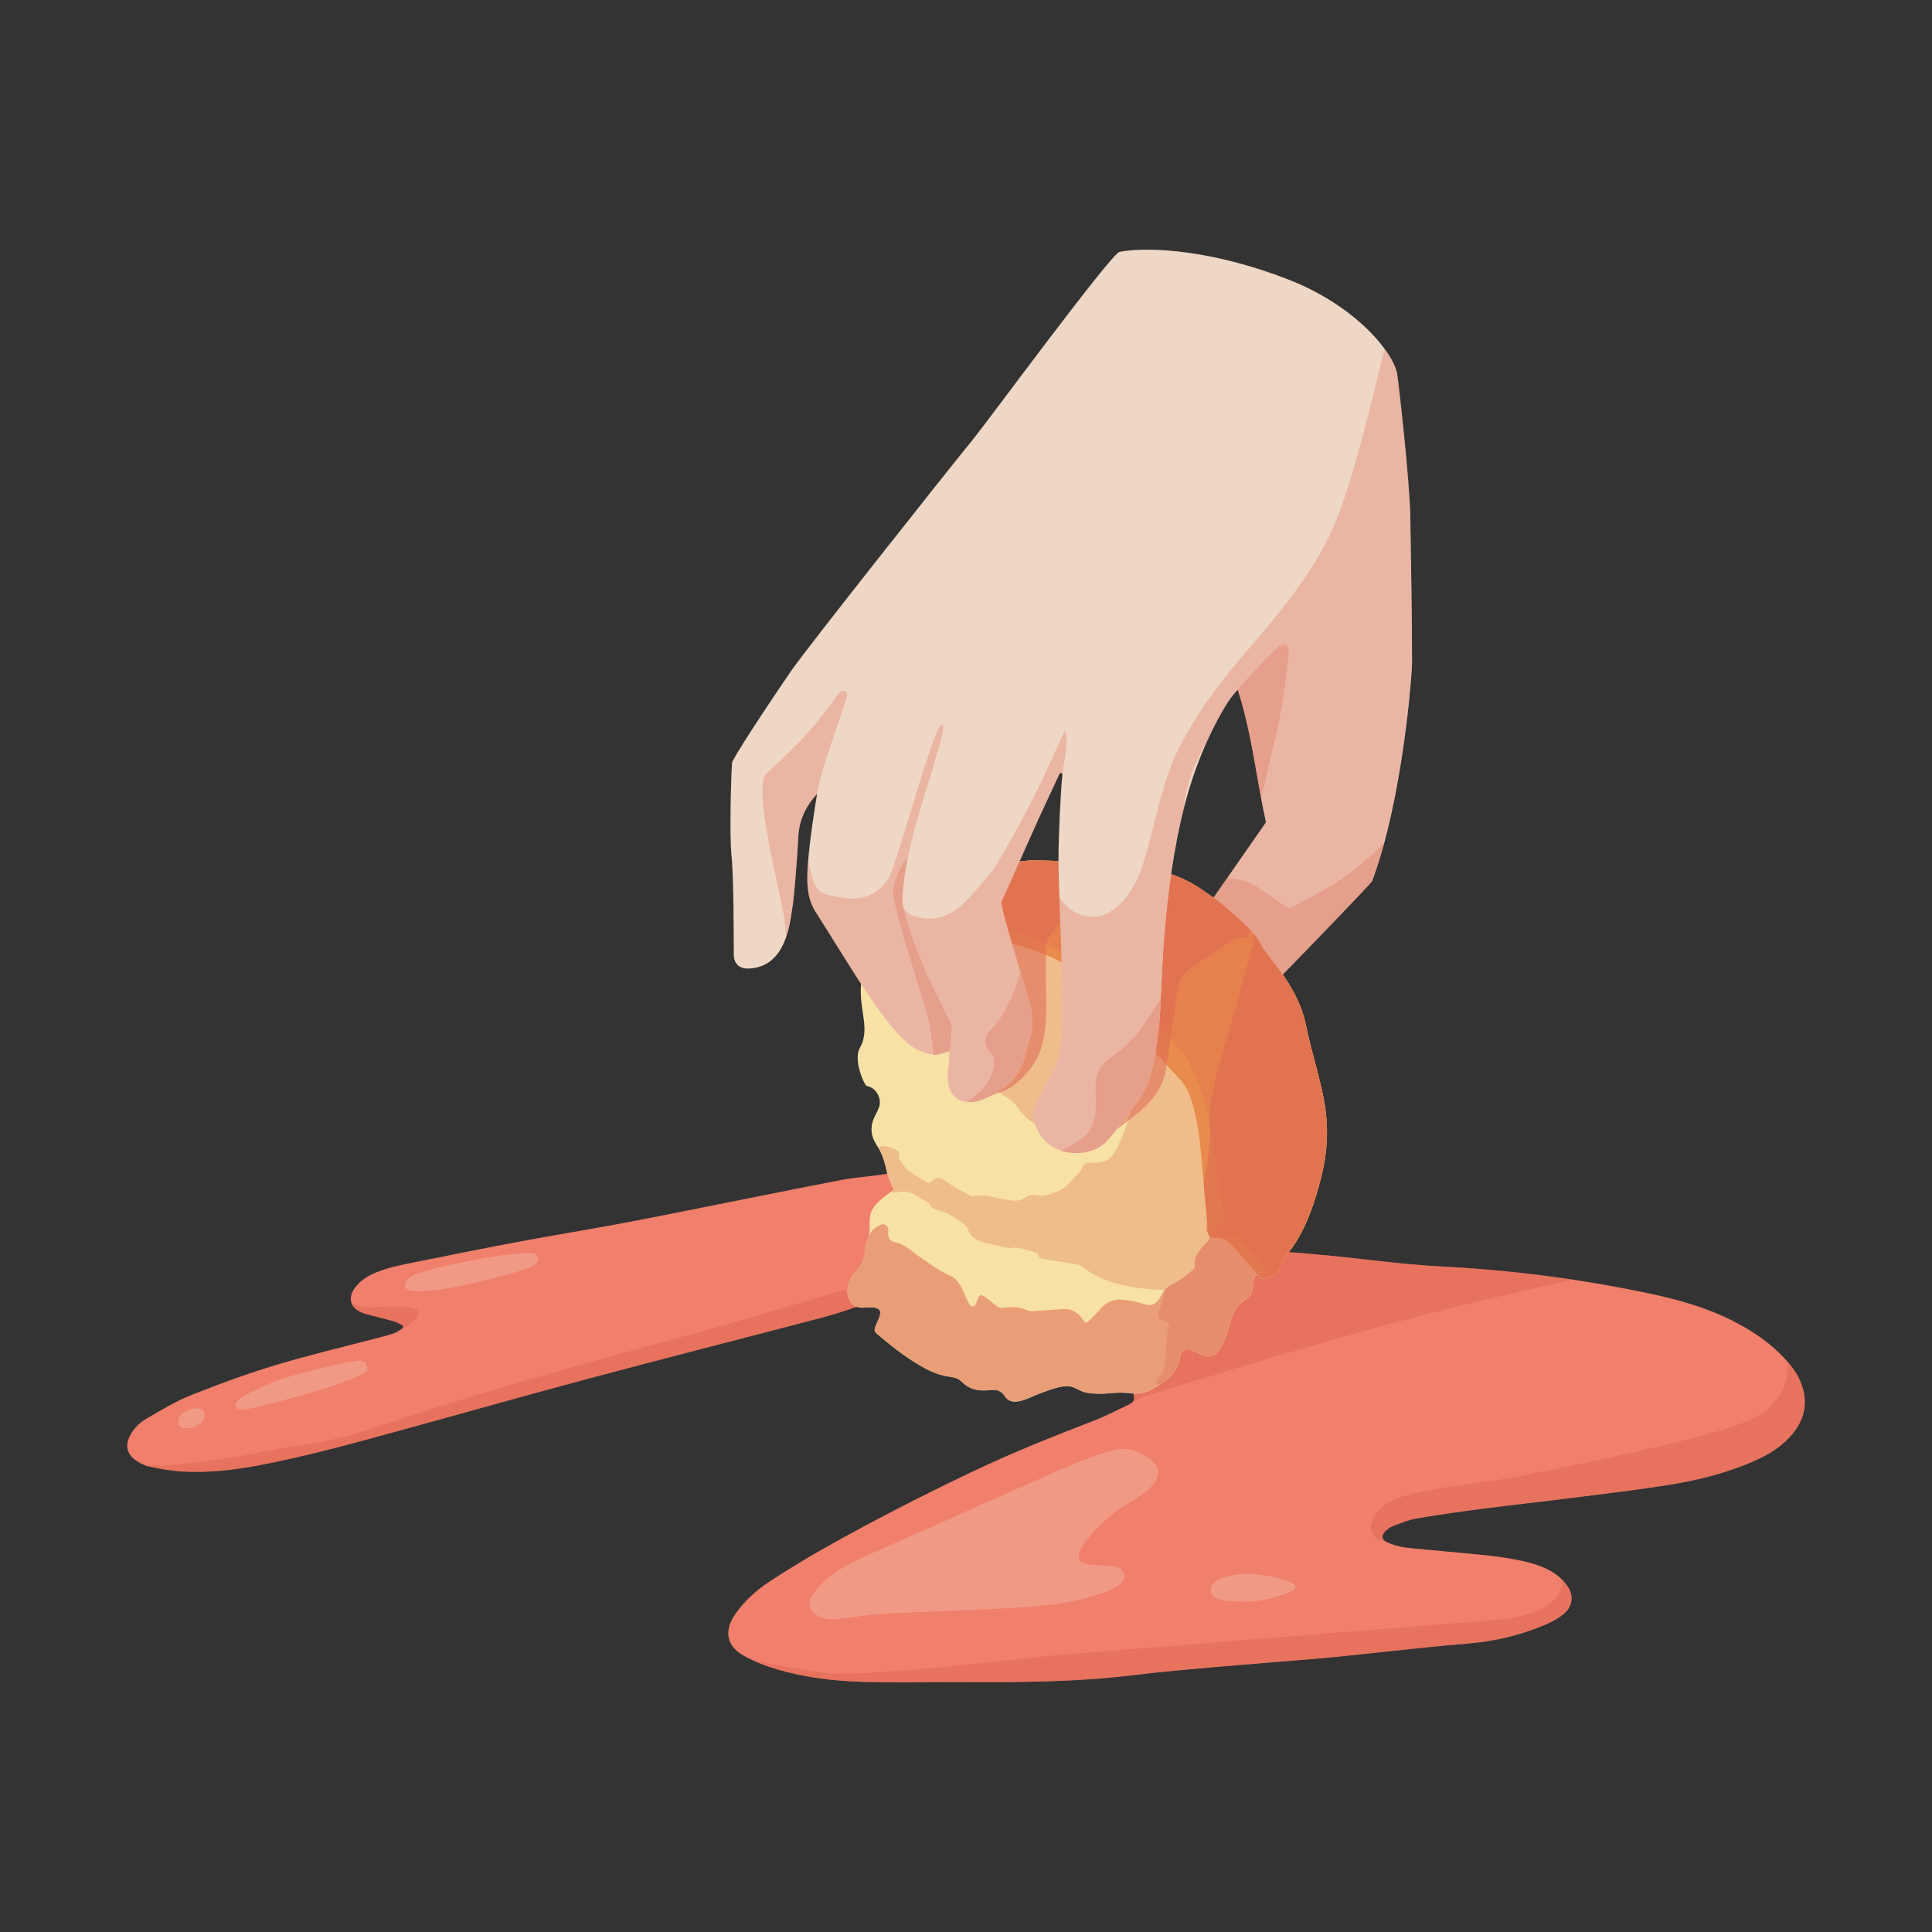 <?xml version="1.0" encoding="UTF-8"?>
<svg id="Calque_2" xmlns="http://www.w3.org/2000/svg" viewBox="0 0 500 500">
  <rect x="0" y="0" width="500" height="500" fill="#333333" stroke="none"/>
  <defs>
    <style>
      .cls-1, .cls-2, .cls-3, .cls-4, .cls-5 {
        fill: #de6753;
      }

      .cls-6, .cls-3 {
        opacity: .3;
      }

      .cls-7 {
        fill: #f1ead9;
      }

      .cls-8, .cls-2 {
        opacity: .25;
      }

      .cls-9 {
        opacity: .55;
      }

      .cls-10, .cls-11 {
        fill: #ffcf45;
      }

      .cls-4 {
        opacity: .15;
      }

      .cls-12 {
        fill: #f2ebd9;
      }

      .cls-13 {
        fill: #f1ead8;
      }

      .cls-5, .cls-14 {
        opacity: .5;
      }

      .cls-15 {
        fill: #f07f6b;
      }

      .cls-11 {
        opacity: .35;
      }
    </style>
  </defs>
  <g>
    <path class="cls-15" d="M249.48,435.31c-10.88,0-18.6.18-26.3-.05-7.47-.23-14.9-1.12-22.1-3.24-2.95-.87-5.88-2-8.56-3.49-4.55-2.54-5.23-6.54-2.19-10.86,2.37-3.36,5.38-6.11,8.77-8.34,4.78-3.14,9.68-6.11,14.66-8.91,12.54-7.05,25.34-13.6,38.34-19.77,10.13-4.81,20.53-8.94,30.98-12.98,2.96-1.14,5.8-2.6,8.66-3.98,1.72-.83,2.03-1.22,1.58-2.96-.51-1.97.11-3.6.97-5.23,2.33-4.39,5.38-8.27,8.76-11.87,5.39-5.75,11.07-11.22,17.91-15.27,1.96-1.16,4.25-1.75,6.27-2.82,4.07-2.17,8.31-1.31,12.54-.97,11,.89,21.9,2.61,32.95,3.18,18.17.92,36.21,3.22,54.03,6.98,8.97,1.89,17.71,4.48,25.64,9.29,3.83,2.32,7.33,5.05,10.28,8.44,1.69,1.94,3.05,4.09,3.81,6.55,1.41,4.56.33,8.63-2.7,12.23-2.62,3.11-5.99,5.19-9.66,6.81-7.02,3.1-14.42,4.98-21.95,6.19-8.54,1.37-17.14,2.37-25.72,3.46-7.48.95-14.98,1.75-22.45,2.72-5.82.76-11.64,1.57-17.43,2.56-2.08.35-4.09,1.22-6.09,1.97-.72.27-1.39.79-1.94,1.34-1.11,1.1-1.01,2.21.43,2.84,1.43.63,2.99,1.13,4.54,1.33,3.62.47,7.27.69,10.9,1.07,7.1.74,14.26,1.04,21.22,2.85,2.95.77,5.77,1.84,8.08,3.9.88.78,1.68,1.72,2.26,2.73,1.33,2.3.86,4.92-1.25,6.65-1.15.95-2.48,1.75-3.84,2.37-6.94,3.14-14.24,4.82-21.85,5.4-7.2.55-14.37,1.4-21.56,2.14-5.29.54-10.58,1.16-15.87,1.62-9.17.8-18.36,1.47-27.54,2.28-6.88.6-13.77,1.2-20.62,2.04-15.67,1.92-31.4,1.87-43.97,1.81Z"/>
    <path class="cls-15" d="M104.22,342.98c-.77-.35-1.51-.79-2.31-1.03-1.9-.55-3.84-.99-5.76-1.5-.92-.24-1.86-.46-2.72-.84-2.8-1.25-3.45-3.75-1.63-6.24,1.15-1.56,2.64-2.72,4.41-3.56,3.49-1.66,7.24-2.37,10.97-3.12,9.26-1.88,18.52-3.73,27.8-5.47,8.5-1.59,17.05-2.96,25.55-4.55,8.5-1.59,16.98-3.33,25.46-5.01,10.66-2.11,21.32-4.28,32-6.33,2.8-.54,5.67-.72,8.5-1.1,1.95-.27,3.9-.57,5.84-.92,1.24-.22,2.1-.12,3.09,1,1.88,2.12,2,4.41,1.5,6.9-.76,3.74-2.54,7.04-4.77,10.05-2.88,3.88-4.36,8.47-6.7,12.61-.17.3-.25.82-.1,1.11.79,1.54-.29,2.08-1.36,2.44-3.61,1.22-7.21,2.5-10.88,3.47-20.11,5.29-40.27,10.4-60.36,15.77-17.49,4.67-34.9,9.62-52.35,14.4-11.1,3.04-22.21,6.04-33.54,8.18-6.5,1.22-13.05,1.95-19.66,1.58-2.91-.16-5.83-.69-8.69-1.3-1.27-.27-2.53-.98-3.6-1.76-2.04-1.47-2.49-3.66-1.41-5.93.95-2,2.49-3.57,4.34-4.65,3.78-2.18,7.54-4.5,11.56-6.1,7.22-2.88,14.55-5.56,21.99-7.81,8.81-2.66,17.78-4.75,26.68-7.1,1.38-.36,2.77-.71,4.11-1.21.77-.28,1.42-.85,2.13-1.3-.03-.24-.06-.47-.09-.71Z"/>
  </g>
  <g class="cls-8">
    <path class="cls-7" d="M137.81,324.3c1.3.27,2.02,1.54.93,2.74-.94,1.05-6.7,2.85-17.22,5.29-3.57.83-12.1,2.31-15.12,1.69-2.97-.61-1.3-3.07.54-3.92,1.97-.91,4.09-1.46,6.2-1.97,4.14-1,8.31-1.86,12.5-2.58,8.68-1.49,11.95-1.3,12.17-1.26Z"/>
    <path class="cls-13" d="M334.05,411.89c-5.35,2.35-11.2,3.12-16.99,2.34-1.31-.18-3.78-.73-3.71-2.77.12-3.42,6.77-4.09,9.18-4.14,4.74-.1,16.64,2.33,11.52,4.58Z"/>
    <path class="cls-13" d="M236.06,417.29c-3.03.14-6.05.29-9.07.47-3.48.22-9.97,1.5-12.24,1.31-3.33-.27-6.81-2.66-4.52-6.2,3.85-5.94,10.68-8.8,16.91-11.53,16.26-7.14,49.57-22.21,53.93-23.71,3.29-1.13,7.54-3.1,11.08-2.52,2.65.43,7.86,3.01,7.54,6.24-.4,4.02-6.06,6.54-10.35,9.41-2.22,1.49-14.23,11.97-8.8,13.82,3.56,1.21,10.24-.57,10.4,3.3.07,1.59-1.57,2.67-3.02,3.32-6.46,2.88-13.56,4.02-20.61,4.56-10.39.79-20.84,1.07-31.25,1.53Z"/>
    <path class="cls-7" d="M95.11,354.33c-.04,2.41-22.52,8.55-31.36,10.41-2.93.62-3.82-1.49-1.28-3.05,4.63-2.84,9.76-4.73,14.98-6.15,5.07-1.38,10.48-2.83,15.7-3.43,1.09-.12,1.98.83,1.96,2.22Z"/>
    <path class="cls-7" d="M48.7,369.61c-2.43.24-2.87-1.21-2.59-2.25.7-2.61,6.97-4.52,6.84-.87-.02.63-.39,1.21-.83,1.66-.65.65-2.08,1.32-3.42,1.46Z"/>
  </g>
  <g class="cls-14">
    <path class="cls-1" d="M400.88,420.03c1.36-.62,2.68-1.42,3.84-2.37,2.11-1.73,2.58-4.35,1.25-6.65-.47-.82-1.09-1.58-1.77-2.26.02.16.05.33.08.5.03,0,.06.01.1.02v.15s-.05-.06-.08-.09c.03.15.05.29.08.44-1.19,6.89-10.33,8.91-18.76,9.59-3.15.25-14.09,1.13-18.38,1.47-6.49.52-41.55,3.32-55.7,4.45-12.38.99-24.75,1.98-37.13,2.97-5.12.41-48.94,5.71-59.67,4.82-4.32-.36-16.55-2.64-19.95-3.4,2.03.95,4.17,1.72,6.31,2.35,7.2,2.12,14.63,3.01,22.1,3.24,7.71.24,15.42.05,26.3.05,12.57.06,28.3.11,43.97-1.81,6.85-.84,13.74-1.43,20.62-2.04,9.17-.81,18.36-1.47,27.54-2.28,5.3-.46,10.58-1.09,15.87-1.62,7.19-.73,14.36-1.59,21.56-2.14,7.61-.58,14.9-2.26,21.85-5.4ZM211.91,434.16l-.08-.02s.1.01.15.02h-.07Z"/>
    <path class="cls-1" d="M404.2,409.23s.06.06.08.09c0-.03,0-.05-.01-.08-.02,0-.05-.01-.07-.02Z"/>
    <path class="cls-1" d="M92.08,337.61c-.23-.1-.54-.03-.91.06.42.78,1.18,1.46,2.26,1.94.86.39,1.8.6,2.72.84,1.92.51,3.86.95,5.76,1.5.8.23,1.54.68,2.31,1.03l.09.71c-.15.1-.31.2-.46.3,0,.07,0,.13-.01.2,1.14-.8,2.37-1.5,3.41-2.41,1.64-1.45,1.24-3.12-.94-3.47-2.05-.33-4.18-.25-6.27-.21-2.67.06-5.35.67-7.96-.49Z"/>
    <path class="cls-1" d="M223.97,337.44c.93-.31,1.86-.76,1.57-1.88l-.56.07c-.11-.88-1.17-2.05-2.11-2.24.98-.42,1.88-.8,2.77-1.18-.05-.13-.09-.25-.14-.38-1.07.3-2.14.58-3.2.89-15.41,4.47-30.74,9.19-46.23,13.36-21.62,5.83-43.15,11.89-64.51,18.6-10.98,3.45-21.71,7.8-33.28,9.25-6.13.77-12.16,2.33-18.27,3.29-5.4.85-10.84,1.42-16.27,1.98-2.07.21-4.17.03-6.26.03h0c.33.13.67.24,1.01.31,2.86.6,5.77,1.14,8.69,1.3,6.61.36,13.17-.36,19.66-1.58,11.32-2.13,22.44-5.13,33.54-8.18,17.45-4.79,34.87-9.73,52.35-14.4,20.09-5.37,40.25-10.47,60.36-15.77,3.68-.97,7.28-2.26,10.88-3.47Z"/>
    <path class="cls-1" d="M390.9,382.48c-8.81,1.51-23.84,2.81-30.17,5.65-5.86,2.63-8.66,9.39-2.43,10.82.17.04.33.06.5.09-1.27-.65-1.34-1.7-.27-2.76.55-.55,1.22-1.07,1.94-1.34,2-.75,4.01-1.62,6.09-1.97,5.79-.98,11.6-1.8,17.43-2.56,7.48-.97,14.98-1.77,22.45-2.72,8.58-1.09,17.18-2.08,25.72-3.46,7.53-1.21,14.93-3.1,21.95-6.19,3.67-1.62,7.04-3.7,9.66-6.81,3.03-3.6,4.11-7.67,2.7-12.23-.76-2.46-2.12-4.61-3.81-6.55-.09-.1-.19-.2-.28-.31.39,2.4.23,4.69-.85,7.07-1.26,2.77-3.4,5.13-5.91,6.83-5.71,3.87-26.78,8.35-31.77,9.56-6.02,1.46-27.68,5.96-32.96,6.87Z"/>
    <path class="cls-1" d="M295.26,361.63c4.1-1.29,8.23-2.51,12.34-3.77,29.29-8.99,58.68-17.62,88.63-24.23,1.4-.31,6.38-1.5,10.75-2.46-11.35-1.7-22.78-2.84-34.26-3.42-11.05-.56-21.95-2.28-32.95-3.18-4.23-.34-8.47-1.2-12.54.97-2.02,1.08-4.31,1.66-6.27,2.82-6.84,4.05-12.52,9.51-17.91,15.27-3.37,3.6-6.43,7.48-8.76,11.87-.86,1.63-1.49,3.25-.97,5.23.33,1.28.25,1.83-.5,2.36.23-.13.53-.29.82-.47.54-.33,1.04-.81,1.63-.99Z"/>
  </g>
  <g>
    <path class="cls-12" d="M266.45,222.68c8.99.02,18.07.77,27.03,1.54,6.46.56,13.02,2.64,18.29,6.55,1.62,1.21,3.47,2.15,4.93,3.52,3.54,3.31,7.66,6.08,9.94,10.6.59,1.18,1.52,2.19,2.33,3.25,4.04,5.24,7.69,10.65,9.02,17.35,1.26,6.33,3.39,12.65,4.59,19.07s1.04,13.14-.6,19.76c-1.48,5.93-3.34,11.77-6.56,17.03-.98,1.61-2.21,3.05-3.32,4.57-.79,1.09-1.17,3.17-2.15,3.96-.29.24-.67.35-1.04.45-.49.14-.98.27-1.47.41-.36.1-.76.2-1.1.06-.37-.15-.58-.54-.93-.73-1.23-.7-1.17,3.79-1.42,4.38-.57,1.36-2.1,2.01-3.18,3.02-1.57,1.48-1.97,3.55-2.62,5.5-.67,2.03-2.23,7.37-4.66,8-.63.16-1.29,0-1.91-.2-2.4-.75-5.74-3.52-6.27.63-.45,3.49-3.13,5.68-5.96,7.41-1.21.74-2.47,1.43-3.86,1.7-1.78.34-3.55-.07-5.33-.1s-3.55.29-5.34.29c-1.26,0-2.53-.06-3.77-.3-1.41-.28-2.56-1.2-3.86-1.54-2.29-.59-6.03,1.02-8.23,1.81-2.49.9-7.01,3.77-8.96.66-.74-1.18-1.87-1.76-3.31-1.6-.16.02-.33-.02-.49,0-2.34.32-4.71.09-6.59-1.47-.53-.44-.99-.96-1.58-1.3-.9-.53-1.98-.6-3.01-.78-2.7-.46-5.2-1.71-7.55-3.13-3.72-2.25-7.13-4.95-10.44-7.76-.28-.23-.56-.49-.67-.84-.12-.41.04-.84.21-1.24.3-.73.6-1.46.9-2.19.28-.67.53-1.52.04-2.06-.16-.18-.38-.29-.6-.38-1.18-.45-2.5-.17-3.76-.15-4.58.07-4.82-6.27-2.26-8.89,1.64-1.68,2.93-3.56,2.86-6.18-.04-1.7,1.22-3.14,1.29-4.91.05-1.21-.07-2.44.1-3.64.33-2.37,2.3-3.98,4.08-5.38.69-.55,1.4-1.07,2.03-1.55-.61-1.62-1.44-3.11-1.82-4.79-.44-1.94-.86-3.75-1.85-5.51-.61-1.1-1.36-2.13-1.75-3.33-.46-1.4-.39-2.96.11-4.34.44-1.22,1.2-2.32,1.58-3.56.69-2.22-.9-4.9-3.26-5.34-.55-.1-3.14-5.87-2.06-9.13.16-.49.44-.93.66-1.39,1.02-2.1.96-4.56.63-6.87-.44-3.15-1.03-6.14-.62-9.33.05-.42.47-.79.76-1.25.27.26.46.43.71.66.61-1.11,1.21-2.16,1.77-3.23,1.84-3.52,4.65-6.24,7.6-8.75,6.63-5.64,13.59-10.87,21.18-15.18,2-1.14,4.01-2.29,6.12-3.17,1.07-.45,2.38-.32,3.58-.46.6-.07,1.2-.14,1.8-.22Z"/>
    <path class="cls-11" d="M266.45,222.68c8.99.02,18.07.77,27.03,1.54,6.46.56,13.02,2.64,18.29,6.55,1.62,1.21,3.47,2.15,4.93,3.52,3.54,3.31,7.66,6.08,9.94,10.6.59,1.18,1.52,2.19,2.33,3.25,4.04,5.24,7.69,10.65,9.02,17.35,1.26,6.33,3.39,12.65,4.59,19.07s1.04,13.14-.6,19.76c-1.48,5.93-3.34,11.77-6.56,17.03-.98,1.61-2.21,3.05-3.32,4.57-.79,1.09-1.17,3.17-2.15,3.96-.29.24-.67.35-1.04.45-.49.14-.98.27-1.47.41-.36.1-.76.2-1.1.06-.37-.15-.58-.54-.93-.73-1.23-.7-1.17,3.79-1.42,4.38-.57,1.36-2.1,2.01-3.18,3.02-1.57,1.48-1.97,3.55-2.62,5.5-.67,2.03-2.23,7.37-4.66,8-.63.16-1.29,0-1.91-.2-2.4-.75-5.74-3.52-6.27.63-.45,3.49-3.13,5.68-5.96,7.41-1.21.74-2.47,1.43-3.86,1.7-1.78.34-3.55-.07-5.33-.1s-3.55.29-5.34.29c-1.26,0-2.53-.06-3.77-.3-1.41-.28-2.56-1.2-3.86-1.54-2.29-.59-6.03,1.02-8.23,1.81-2.49.9-7.01,3.77-8.96.66-.74-1.18-1.87-1.76-3.31-1.6-.16.02-.33-.02-.49,0-2.34.32-4.71.09-6.59-1.47-.53-.44-.99-.96-1.58-1.3-.9-.53-1.98-.6-3.01-.78-2.7-.46-5.2-1.71-7.55-3.13-3.72-2.25-7.13-4.95-10.44-7.76-.28-.23-.56-.49-.67-.84-.12-.41.04-.84.21-1.24.3-.73.6-1.46.9-2.19.28-.67.53-1.52.04-2.06-.16-.18-.38-.29-.6-.38-1.18-.45-2.5-.17-3.76-.15-4.58.07-4.82-6.27-2.26-8.89,1.64-1.68,2.93-3.56,2.86-6.18-.04-1.7,1.22-3.14,1.29-4.91.05-1.21-.07-2.44.1-3.64.33-2.37,2.3-3.98,4.08-5.38.69-.55,1.4-1.07,2.03-1.55-.61-1.62-1.44-3.11-1.82-4.79-.44-1.94-.86-3.75-1.85-5.51-.61-1.1-1.36-2.13-1.75-3.33-.46-1.4-.39-2.96.11-4.34.44-1.22,1.2-2.32,1.58-3.56.69-2.22-.9-4.9-3.26-5.34-.55-.1-3.14-5.87-2.06-9.13.16-.49.44-.93.66-1.39,1.02-2.1.96-4.56.63-6.87-.44-3.15-1.03-6.14-.62-9.33.05-.42.47-.79.76-1.25.27.26.46.43.71.66.61-1.11,1.21-2.16,1.77-3.23,1.84-3.52,4.65-6.24,7.6-8.75,6.63-5.64,13.59-10.87,21.18-15.18,2-1.14,4.01-2.29,6.12-3.17,1.07-.45,2.38-.32,3.58-.46.6-.07,1.2-.14,1.8-.22Z"/>
    <path class="cls-10" d="M338,265.48c-1.33-6.7-4.98-12.1-9.02-17.35-.81-1.06-1.73-2.07-2.33-3.25-2.29-4.51-6.41-7.29-9.94-10.6-1.46-1.37-3.31-2.31-4.93-3.52-5.27-3.91-11.83-5.99-18.29-6.55-8.96-.78-18.05-1.52-27.03-1.54-.6.07-1.2.15-1.8.22-1.2.14-2.51,0-3.58.46-2.11.89-4.12,2.04-6.12,3.17-2.29,1.3-4.52,2.7-6.71,4.16l.06.03c-2.66,1.78-5.25,3.67-7.78,5.64-1.96,1.52-8.17,6.29-8.92,7.75.06.05.12.12.19.13,7.66,1.53,15.34,1.37,23.05.43,3.75-.46,7.51-1,11.11.79.47.23.99.35,1.49.51,5.62,1.82,10.78,4.5,14.89,8.77,7.48,7.78,14.82,15.71,22.15,23.65,1.29,1.4,2.65,2.98,3.28,4.72,2.57,7.04,2.99,14.49,3.62,21.88.4,4.7.82,9.4,1.26,14.09.08.84.59,1.37,1.46,1.28,2.44-.26,4.02,1.1,5.48,2.76,2.05,2.35,4.11,4.68,6.13,6.98l-.04.14c.22.2.42.44.69.56.35.14.74.04,1.1-.06.49-.14.98-.27,1.47-.41.37-.1.74-.21,1.04-.45.97-.79,1.35-2.87,2.15-3.96,1.11-1.52,2.33-2.96,3.32-4.57,3.22-5.27,5.08-11.1,6.56-17.03,1.65-6.62,1.87-13.03.6-19.76-1.21-6.42-3.33-12.74-4.59-19.07Z"/>
    <path class="cls-5" d="M338,265.48c-1.33-6.7-4.98-12.1-9.02-17.35-.81-1.06-1.73-2.07-2.33-3.25-2.29-4.51-6.41-7.29-9.94-10.6-1.46-1.37-3.31-2.31-4.93-3.52-5.27-3.91-11.83-5.99-18.29-6.55-8.96-.78-18.05-1.52-27.03-1.54-.6.07-1.2.15-1.8.22-1.2.14-2.51,0-3.58.46-2.11.89-4.12,2.04-6.12,3.17-2.29,1.3-4.52,2.7-6.71,4.16l.06.03c-2.66,1.78-5.25,3.67-7.78,5.64-1.96,1.52-8.17,6.29-8.92,7.75.06.05.12.12.19.13,7.66,1.53,15.34,1.37,23.05.43,3.75-.46,7.51-1,11.11.79.47.23.99.35,1.49.51,5.62,1.82,10.78,4.5,14.89,8.77,7.48,7.78,14.82,15.71,22.15,23.65,1.29,1.4,2.65,2.98,3.28,4.72,2.57,7.04,2.99,14.49,3.62,21.88.4,4.7.82,9.4,1.26,14.09.08.84.59,1.37,1.46,1.28,2.44-.26,4.02,1.1,5.48,2.76,2.05,2.35,4.11,4.68,6.13,6.98l-.04.14c.22.2.42.44.69.56.35.14.74.04,1.1-.06.49-.14.98-.27,1.47-.41.37-.1.74-.21,1.04-.45.97-.79,1.35-2.87,2.15-3.96,1.11-1.52,2.33-2.96,3.32-4.57,3.22-5.27,5.08-11.1,6.56-17.03,1.65-6.62,1.87-13.03.6-19.76-1.21-6.42-3.33-12.74-4.59-19.07Z"/>
    <path class="cls-2" d="M338,265.48c-1.33-6.7-4.98-12.1-9.02-17.35-.81-1.06-1.73-2.07-2.33-3.25-2.29-4.51-6.41-7.29-9.94-10.6-1.46-1.37-3.31-2.31-4.93-3.52-5.27-3.91-11.83-5.99-18.29-6.55-8.96-.78-18.05-1.52-27.03-1.54-.6.07-1.2.15-1.8.22-1.2.14-2.51,0-3.58.46-2.11.89-4.12,2.04-6.12,3.17-2.29,1.3-4.52,2.7-6.71,4.16l.06.03c-.71.47-1.41.96-2.11,1.45l3.45.28c-.38,2.39.58,4.75,3.86,5.96.46.17,8.59,2.47,8.92,2.54,1.12.26,2.28.41,3.35.81,1.44.54,13.94,6.98,20.83,12.02,12.96,9.46,20.53,20.13,20.97,20.98,2.85,5.53,4.74,11.41,5.78,17.53,1.18,6.92,2.04,13.9,3.16,20.83.34,2.1.05,3.73-1.87,4.86-.25.14-2.41,1.94-.35,2.26,4.58.7,4.89-1.22,5.05-1.35,2.74,3.08,5.42,6.09,8.13,9.15-.25.73-.54,1.57-.88,2.54.05,0,.09,0,.13,0l-.09.3c.27.03.56-.05.82-.12.49-.14.98-.27,1.47-.41.37-.1.74-.21,1.04-.45.97-.79,1.35-2.87,2.15-3.96,1.11-1.52,2.33-2.96,3.32-4.57,3.22-5.27,5.08-11.1,6.56-17.03,1.65-6.62,1.87-13.03.6-19.76-1.21-6.42-3.33-12.74-4.59-19.07Z"/>
    <g class="cls-9">
      <path class="cls-1" d="M255.19,283.28c.07.24.86.51,1.16.38,2.09-.88,4.43-1.5,6.15-2.88,3.5-2.82,6.27-6.34,7.34-10.87,1.01-4.29.99-8.67.91-13.04-.07-3.92-.13-7.85-.14-11.77,0-.61.14-1.32.47-1.82,2.53-3.8,5.14-7.55,7.7-11.33.27-.39.99-4.96,1.41-8.77-4.59-.29-9.19-.49-13.76-.51-.6.07-1.2.15-1.8.22-1.2.14-2.51,0-3.58.46-.62.26-1.22.55-1.82.84-.35.65-.71,1.23-1.08,1.64-.51.58-1.06,1.12-1.54,1.72-2.95,3.74-4.79,7.89-3.76,12.71.75,3.5,2.2,42.62,2.32,43.02Z"/>
      <path class="cls-1" d="M342.59,284.55c-1.21-6.42-3.33-12.74-4.59-19.07-1.33-6.7-4.98-12.1-9.03-17.35-.81-1.06-1.73-2.07-2.33-3.25-.59-1.17-1.3-2.21-2.1-3.19-.06.82-.13,1.66-.19,2.49-2.71,9.74-5.33,19.5-8.17,29.2-1.78,6.09-3.37,12.14-3.07,18.57.2,4.27-.51,8.46-1.33,12.64-.3,1.54-.25,3.21-.05,4.78.36,2.81.92,5.58.46,8.44-.06.39.08.93.32,1.24.83,1.07.52,1.79-.38,2.68-1.68,1.65-3.23,3.44-2.94,6.1.02.2-.08.51-.24.63-1.56,1.2-3.02,2.65-4.77,3.48-1.55.74-2.79,1.52-3.51,3.09-.2.44-.46.86-.76,1.24-.83,1.07-1.76,1.81-3.3,1.35-1.59-.47-3.21-.82-4.84-1.11-2.76-.49-5.21.03-7.09,2.34-.79.97-1.7,1.85-2.59,2.73-1,.98-1.18.99-1.93-.16-1.25-1.91-2.99-2.78-5.24-2.63-2.5.17-5,.39-7.5.54-.57.03-1.21-.02-1.71-.26-1.84-.87-3.72-.92-5.69-.62-.59.09-1.33.03-1.82-.27-.98-.61-1.8-1.48-2.75-2.16-1.7-1.23-2-1.12-2.64.79-.05.15-.09.31-.16.45-.58,1.16-1.26,1.23-1.89.09-.61-1.09-1.06-2.26-1.59-3.4-.74-1.62-1.72-3.16-3.36-3.84-2.81-1.17-5.11-3.07-7.6-4.71-2.18-1.44-3.99-3.46-6.8-3.96-.89-.16-1.75-1.13-1.53-2.53.24-1.5-.81-2.45-2.03-1.89-.92.42-1.89,1.05-2.45,1.86-.29.42-.53.85-.76,1.3-.39,1.04-.91,2.04-.89,3.15.06,2.62-1.23,4.5-2.86,6.18-2.55,2.62-2.31,8.96,2.26,8.89,1.26-.02,2.58-.29,3.76.15.22.08.44.2.6.38.49.54.23,1.39-.04,2.06-.3.73-.6,1.46-.9,2.19-.16.4-.33.83-.21,1.24.1.35.39.6.67.84,3.31,2.81,6.73,5.51,10.44,7.76,2.34,1.42,4.85,2.67,7.55,3.13,1.03.18,2.11.25,3.01.78.59.35,1.06.86,1.58,1.3,1.88,1.56,4.25,1.79,6.59,1.47.16-.02.33.02.49,0,1.44-.16,2.57.43,3.31,1.6,1.95,3.11,6.47.24,8.96-.66,2.2-.79,5.93-2.4,8.23-1.81,1.3.34,2.45,1.26,3.86,1.54,1.24.24,2.51.3,3.77.3,1.79,0,3.56-.32,5.34-.29,1.78.03,3.56.43,5.33.1,1.39-.26,2.66-.96,3.86-1.7,2.83-1.73,5.51-3.93,5.96-7.41.53-4.15,3.88-1.38,6.27-.63.62.19,1.28.37,1.91.2,2.43-.63,3.99-5.97,4.66-8,.65-1.96,1.05-4.02,2.62-5.5,1.07-1.02,2.6-1.66,3.18-3.02.25-.59.19-5.08,1.42-4.38.34.2.56.58.93.73.35.14.74.04,1.1-.06.49-.14.98-.27,1.47-.41.37-.1.74-.21,1.04-.45.97-.79,1.35-2.87,2.15-3.96,1.11-1.52,2.33-2.96,3.32-4.57,3.22-5.27,5.08-11.1,6.56-17.03,1.65-6.62,1.87-13.03.6-19.76Z"/>
      <path class="cls-1" d="M293.68,288.73c3.9-3.11,7.21-6.77,8.06-11.9,1.09-6.58,1.99-13.19,2.84-19.8.34-2.69,1.28-4.93,3.55-6.46,3.89-2.62,7.8-5.22,11.74-7.76.47-.3,2.07.27,2.74-.26.3-.23.68-.99,1.02-1.93-2.12-2.3-4.64-4.21-6.92-6.34-1.46-1.37-3.31-2.31-4.93-3.52-4.41-3.27-9.72-5.26-15.12-6.15-.06,0-.12,0-.18.01-.58.07-1.29.2-1.68.58-1.36,1.34-2.18,2.98-2.73,4.75l-5.18,30.53-6.52,35.9s-.2,3.13,13.31-7.66Z"/>
    </g>
    <path class="cls-3" d="M305.37,351.39c.53-4.15,3.88-1.38,6.27-.63.62.19,1.28.37,1.91.2,2.43-.63,3.99-5.97,4.66-8,.65-1.96,1.05-4.02,2.62-5.5,1.07-1.02,2.6-1.66,3.18-3.02.25-.59.19-5.08,1.42-4.38.34.2.56.58.93.73.35.14.74.04,1.1-.06.49-.14.98-.27,1.47-.41.37-.1.74-.21,1.04-.45.97-.79,1.35-2.87,2.15-3.96,1.11-1.52,2.33-2.96,3.32-4.57,3.22-5.27,5.08-11.1,6.56-17.03,1.65-6.62,1.87-13.03.6-19.76-1.21-6.42-3.33-12.74-4.59-19.07-1.33-6.7-4.98-12.1-9.02-17.35-.81-1.06-1.73-2.07-2.33-3.25-2.29-4.51-6.41-7.29-9.94-10.6-1.46-1.37-3.31-2.31-4.93-3.52-5.27-3.91-11.83-5.99-18.29-6.55-8.96-.78-18.05-1.52-27.03-1.54-.6.07-1.2.15-1.8.22-1.2.14-2.51,0-3.58.46-1.47.62-2.88,1.36-4.28,2.14-.2.18-.41.35-.61.49-2.58,1.77-4.14,4.59-4.3,7.82-.57,11.3-2.78,34.42-3.14,35.32-.07.17-.11.37-.13.57-.07.6.05,1.3.31,1.79.69,1.31,1.63,2.5,2.54,3.69,1.27,1.68,2.47,3.44,3.94,4.92,1.34,1.36,2.91,2.56,4.56,3.54,1.36.8,2.53,1.69,3.42,2.99,3.73,5.49,9.06,6.84,15.36,5.48,1.31-.28,2.61-1.01,3.75-1.85.2-.15.4-.3.59-.45,5.99-4.83,10.58-10.68,10.07-6.1-.59,5.34-2.31,10.32-5,14.97-.92,1.6-2.44,1.99-4.05,2.21-.59.08-1.21-.03-1.82-.02-1.73,0-1.84.25-2.5,1.85-.34.82-1.21,1.41-1.84,2.11-.6.67-1.19,1.33-1.79,2-.21.24-4.31,3.2-8.05,2.52-1.09-.2-2.03,0-2.96.68-1.39,1-3.04.73-4.58.5-1.82-.27-3.59-.88-5.42-1.12-1.12-.15-2.3.15-3.45.2-.4.02-4.56-2.23-6.9-3.84-1.7-1.17-1.97-1.27-3.64-.14-.27.18-.53.37-.85.58-1.71-1.04-3.49-2-5.12-3.16-.95-.67-2.76-3.37-2.63-3.73.32-.9-.04-1.46-.78-1.77-1.34-.56-2.69-1.26-4.21-.78,0,.05-.14.08-.34.09.14.23.28.46.41.7.98,1.77,1.4,3.57,1.85,5.51.38,1.68,1.21,3.17,1.82,4.79-.26.2-.53.4-.81.62.16.3,1.67.17,2.03.07,3.26-.89,5.28,1.66,7.83,2.73.04.01.08.04.09.08.53,1.76,2.06,1.64,3.44,2.15,2.08.77,3.99,2.13,5.77,3.5.8.62,1,1.97,1.71,2.78.6.68,1.49,1.24,2.36,1.5,2.24.66,4.52,1.19,6.81,1.65,1.11.23,2.26-.28,3.44.1,1.35.44,4.61,1.21,4.61,1.36-.03,1.2.91,1.37,1.7,1.5,2.53.44,5.09.76,7.63,1.18.7.12,1.5.26,2.03.67,5.03,3.94,10.94,5.24,17.08,5.88,1.44.15,2.89.15,4.55.24-.5,1.7-.9,3.34-1.45,4.92-.7,2.01-.58,2.51,1.38,3.2,1.09.38,1.33.88.87,1.95-.3.71-.36,1.54-.43,2.33-.2,2.49-.24,5.01-.6,7.48-.14.94-.85,1.92-1.55,2.61-.79.78-.85,1.34-.15,2.08l.04.18c2.74-1.71,5.27-3.87,5.71-7.26Z"/>
  </g>
  <g>
    <path class="cls-12" d="M365,134.18c-.16-9.65-2.91-33.8-3.4-37.27-.75-5.34-10.52-17.75-28.34-24.63-22.63-8.73-38.79-8.12-43.56-7.07-2.21.49-34.56,44.46-37.93,48.57-6.43,7.83-43.08,54.13-46.91,59.7-6.34,9.21-15.3,22.9-15.39,23.9-.27,3.12-.71,18.96-.14,24.22.57,5.32.56,21.79.58,25.46,0,2.26,1.44,3.65,3.66,3.6,10.19-.25,10.91-12.43,11.58-16.36.35-2.05,1.27-13.46,1.43-17.47.17-4.29,1.7-7.91,4.88-11.36-.14,1.09-2.43,14.23-2.52,21.3-.04,3.32.3,6.34,2.17,9.26,8.85,13.81,19.2,32.22,26.34,35.64,4.9,2.34,5.73.98,8.22.37,0,.74.04,1.37,0,1.99-.12,1.65-.4,3.3-.38,4.95.06,5.72,4.68,7.3,8.75,5.67,11.27-4.51,10.96-11.3,12.38-15.5,1.14-3.37.9-6.71-.03-10.04-.82-2.9-7.74-24.62-7.2-25.8,2-4.34,8.16-18.29,9.63-21.49,1.81-3.94,3.66-7.86,5.49-11.79.23.04.45.09.68.13-.54,4.98-1.03,16.25-1.05,22-.02,4.33.73,23.83.93,29.46.11,3.09.07,12.7,0,15.87-.07,3.46-.85,6.75-2.37,9.82-2.58,5.19-5.47,9.87-5.21,11.28.74,4.02,2.63,7.25,6.64,8.94,4.14,1.73,9.72.89,12.54-2.25,2.92-3.26,5.52-6.72,8.04-10.28,3.3-4.65,4.48-9.86,5.56-20.55.62-6.14.39-29.25,5.57-52.24,2.19-9.7,5.55-19,10.45-27.7,1.14-2.02,2.33-4.05,4.25-6.02,3.73,11.57,4.86,23.3,7.3,34.33-3.87,5.56-7.53,10.82-11.19,16.08-.77,1.11-1.55,2.24-2.37,3.43.92.6,1.83,1.22,2.62,1.96,3.54,3.31,7.66,6.08,9.94,10.6.59,1.18,1.52,2.19,2.33,3.25,1.03,1.34,2.04,2.7,2.99,4.08,6.07-6.2,22.93-23.63,23.16-24.23,7.88-21.12,10.33-53.29,10.32-56.89-.04-12.31-.24-24.61-.45-36.91Z"/>
    <path class="cls-4" d="M365,134.18c-.16-9.65-2.91-33.8-3.4-37.27-.75-5.34-10.52-17.75-28.34-24.63-22.63-8.73-38.79-8.12-43.56-7.07-2.21.49-34.56,44.46-37.93,48.57-6.43,7.83-43.08,54.13-46.91,59.7-6.34,9.21-15.3,22.9-15.39,23.9-.27,3.12-.71,18.96-.14,24.22.57,5.32.56,21.79.58,25.46,0,2.26,1.44,3.65,3.66,3.6,10.19-.25,10.91-12.43,11.58-16.36.35-2.05,1.27-13.46,1.43-17.47.17-4.29,1.7-7.91,4.88-11.36-.14,1.09-2.43,14.23-2.52,21.3-.04,3.32.3,6.34,2.17,9.26,8.85,13.81,19.2,32.22,26.34,35.64,4.9,2.34,5.73.98,8.22.37,0,.74.04,1.37,0,1.99-.12,1.65-.4,3.3-.38,4.95.06,5.72,4.68,7.3,8.75,5.67,11.27-4.51,10.96-11.3,12.38-15.5,1.14-3.37.9-6.71-.03-10.04-.82-2.9-7.74-24.62-7.2-25.8,2-4.34,8.16-18.29,9.63-21.49,1.81-3.94,3.66-7.86,5.49-11.79.23.04.45.09.68.13-.54,4.98-1.03,16.25-1.05,22-.02,4.33.73,23.83.93,29.46.11,3.09.07,12.7,0,15.87-.07,3.46-.85,6.75-2.37,9.82-2.58,5.19-5.47,9.87-5.21,11.28.74,4.02,2.63,7.25,6.64,8.94,4.14,1.73,9.72.89,12.54-2.25,2.92-3.26,5.52-6.72,8.04-10.28,3.3-4.65,4.48-9.86,5.56-20.55.62-6.14.39-29.25,5.57-52.24,2.19-9.7,5.55-19,10.45-27.7,1.14-2.02,2.33-4.05,4.25-6.02,3.73,11.57,4.86,23.3,7.3,34.33-3.87,5.56-7.53,10.82-11.19,16.08-.77,1.11-1.55,2.24-2.37,3.43.92.6,1.83,1.22,2.62,1.96,3.54,3.31,7.66,6.08,9.94,10.6.59,1.18,1.52,2.19,2.33,3.25,1.03,1.34,2.04,2.7,2.99,4.08,6.07-6.2,22.93-23.63,23.16-24.23,7.88-21.12,10.33-53.29,10.32-56.89-.04-12.31-.24-24.61-.45-36.91Z"/>
    <g class="cls-6">
      <path class="cls-1" d="M259.18,233.3c2-4.34,8.16-18.29,9.63-21.49,1.81-3.94,3.66-7.86,5.49-11.79.21.04.43.08.64.13.23-1.26.49-2.85.81-4.93.58-3.74.19-7.03-.59-5.33-5.01,10.92-6.45,15.37-17.88,34.93-2.24,2.4-6.42,7.95-8.97,9.97-3.37,2.67-7.32,3.77-11.63,2.32-2.23-.75-3.19-1.92-3.13-4.22.35-12.64,6.46-28.59,8.66-36.87.21-.81,2.64-8.1,1.63-8.49-1.04-.39-3.67,8.35-3.98,9.2-1.8,4.98-8.57,28.48-9.8,30.39-4.19,6.51-9.88,5.81-14.87,4.66-3.03-.7-4.59-.98-6.03-9.16-.13,1.5-.21,2.92-.22,4.16-.04,3.32.3,6.34,2.17,9.26,8.85,13.81,19.2,32.22,26.34,35.64,4.89,2.34,5.73.98,8.22.37,0,.74.04,1.37,0,1.99-.12,1.65-.4,3.3-.38,4.95.06,5.72,4.68,7.3,8.75,5.67,11.27-4.51,10.96-11.3,12.38-15.5,1.14-3.37.9-6.71-.03-10.04-.82-2.9-7.74-24.62-7.2-25.8Z"/>
      <path class="cls-1" d="M214.04,195.75c2.33-7.22,5.33-15.5,5.28-15.91-.13-1.06-1.09-1.44-1.91-.74-.34.28-4.62,6.21-6.78,8.73-4.8,5.57-10.07,10.32-12.28,12.38-3.57,3.32,2.92,27.88,4.4,36.17.4,2.25.53,4.66.7,6.15,1.11-3.2,1.41-6.51,1.71-8.24.35-2.05,1.27-13.46,1.43-17.47.17-4.26,1.68-7.86,4.81-11.29.94-4.58,1.76-7.03,2.65-9.78Z"/>
      <path class="cls-1" d="M365,134.18c-.16-9.65-2.91-33.8-3.4-37.27-.23-1.66-1.34-4-3.28-6.64-.27,1.06-.51,1.99-.52,2.05-1.95,7.61-7.64,32.94-13,44.72-5.78,12.7-14.94,23-23.82,33.43-6.61,7.77-12.51,15.91-16.83,25.14-4.37,9.33-6.81,26.26-10.17,32.61-1.63,3.09-7.66,13.27-17.12,7.08-.31-.2-1.53-1.69-2.69-2.92.23,7.18.56,15.81.68,19.25.11,3.09.07,12.7,0,15.87-.07,3.46-.85,6.75-2.37,9.82-2.58,5.19-5.47,9.87-5.21,11.28.74,4.02,2.63,7.25,6.64,8.94,4.14,1.73,9.72.89,12.54-2.25,2.92-3.26,5.52-6.72,8.04-10.28,3.3-4.65,4.48-9.86,5.56-20.55.62-6.14.39-29.25,5.57-52.24.17-.75.35-1.49.53-2.23.46-3.26,1.08-6.4,2.04-9.16.97-2.79,2.26-5.57,4.07-8.75,1.15-2.56,2.41-5.08,3.8-7.55,1.14-2.02,2.33-4.05,4.25-6.02,3.73,11.57,4.86,23.3,7.3,34.33-3.87,5.56-7.53,10.82-11.19,16.08-.77,1.11-1.55,2.24-2.37,3.43.92.6,1.83,1.22,2.62,1.96,3.54,3.31,7.66,6.08,9.94,10.6.59,1.18,1.52,2.19,2.33,3.25,1.03,1.34,2.04,2.7,2.99,4.08,6.07-6.2,22.93-23.63,23.16-24.23,7.88-21.12,10.33-53.29,10.32-56.89-.04-12.31-.24-24.61-.45-36.91Z"/>
    </g>
    <g class="cls-6">
      <path class="cls-1" d="M352.8,223.17c-5.56,4.99-12.15,8.31-18.66,11.77-.95.5-1.84-1.01-9.57-5.89-1.46-.92-4.98-1.87-6.98-1.79-.38.55-.76,1.09-1.14,1.64-.77,1.11-1.55,2.24-2.37,3.43.92.6,1.83,1.22,2.62,1.96,3.54,3.31,7.66,6.08,9.94,10.6.59,1.18,1.52,2.19,2.33,3.25,1.03,1.34,2.04,2.7,2.99,4.08,6.07-6.2,22.93-23.63,23.16-24.23,1.2-3.21,2.27-6.68,3.23-10.27-1.52,2.16-4.5,4.51-5.56,5.46Z"/>
      <path class="cls-1" d="M287.26,273.82c-2.02,1.44-3.46,3.47-3.67,6.03-.46,5.76,1.87,12.12-5.69,16.14-1.22.65-1.55.94-3.32,1.78,4.06,1.39,9.21.49,11.89-2.49,2.92-3.26,5.52-6.72,8.04-10.28,3.3-4.65,4.48-9.86,5.56-20.55.13-1.28.22-3.29.33-5.88-1.32,2.09-3.39,5.09-3.7,5.59-2.6,4.12-5.41,6.81-9.44,9.67Z"/>
      <path class="cls-1" d="M329.15,194.79c2.13-8.11,3.4-16.36,4.28-24.68.25-2.4.09-3.53-1.81-3.23-.98.16-9.64,9.6-10.94,11.18-.12.14-.23.3-.34.46,3.03,9.41,4.34,18.93,6.04,28.09.67-2.41,1.98-8.83,2.76-11.83Z"/>
      <path class="cls-1" d="M264.03,251.37c-.67,3.65-3.62,11.1-7.42,14.88-2.22,2.2-2.07,4.59.22,6.71.46.43,1.53,4.15-2.84,9.33-.46.31-1.84,1.65-3.8,2.89,1.23.15,2.57-.04,3.85-.55,11.27-4.51,10.96-11.3,12.38-15.5,1.14-3.37.9-6.71-.03-10.04-.27-.97-1.22-4.03-2.35-7.72Z"/>
      <path class="cls-1" d="M233.73,234.48c-.06-.2-.1-.41-.13-.64,0,0,0-.02,0-.03,0,0,0-.01,0-.02-.03-.28-.05-.59-.04-.92.1-3.49.63-7.23,1.4-10.99-2.16,2.33-4.17,7.54-3.8,9.79,1.21,7.43,8.69,29.8,9.15,32.05.37,1.84,1.11,7.46,1.13,8.19.01.4.09.75.2,1.05h0c.19.01.37,0,.55,0,.02,0,.03,0,.05,0,.17-.01.33-.03.48-.05,0,0,.01,0,.02,0,.69-.12,1.29-.36,1.98-.59.08-.03.17-.06.25-.08.07-.02.13-.04.2-.06.16-.05.33-.1.51-.14.38-1.89.53-6.25.67-6.59-.24-.59-5.81-11.64-6.96-14.47-2.18-5.36-4.5-10.81-5.65-16.48Z"/>
    </g>
  </g>
</svg>